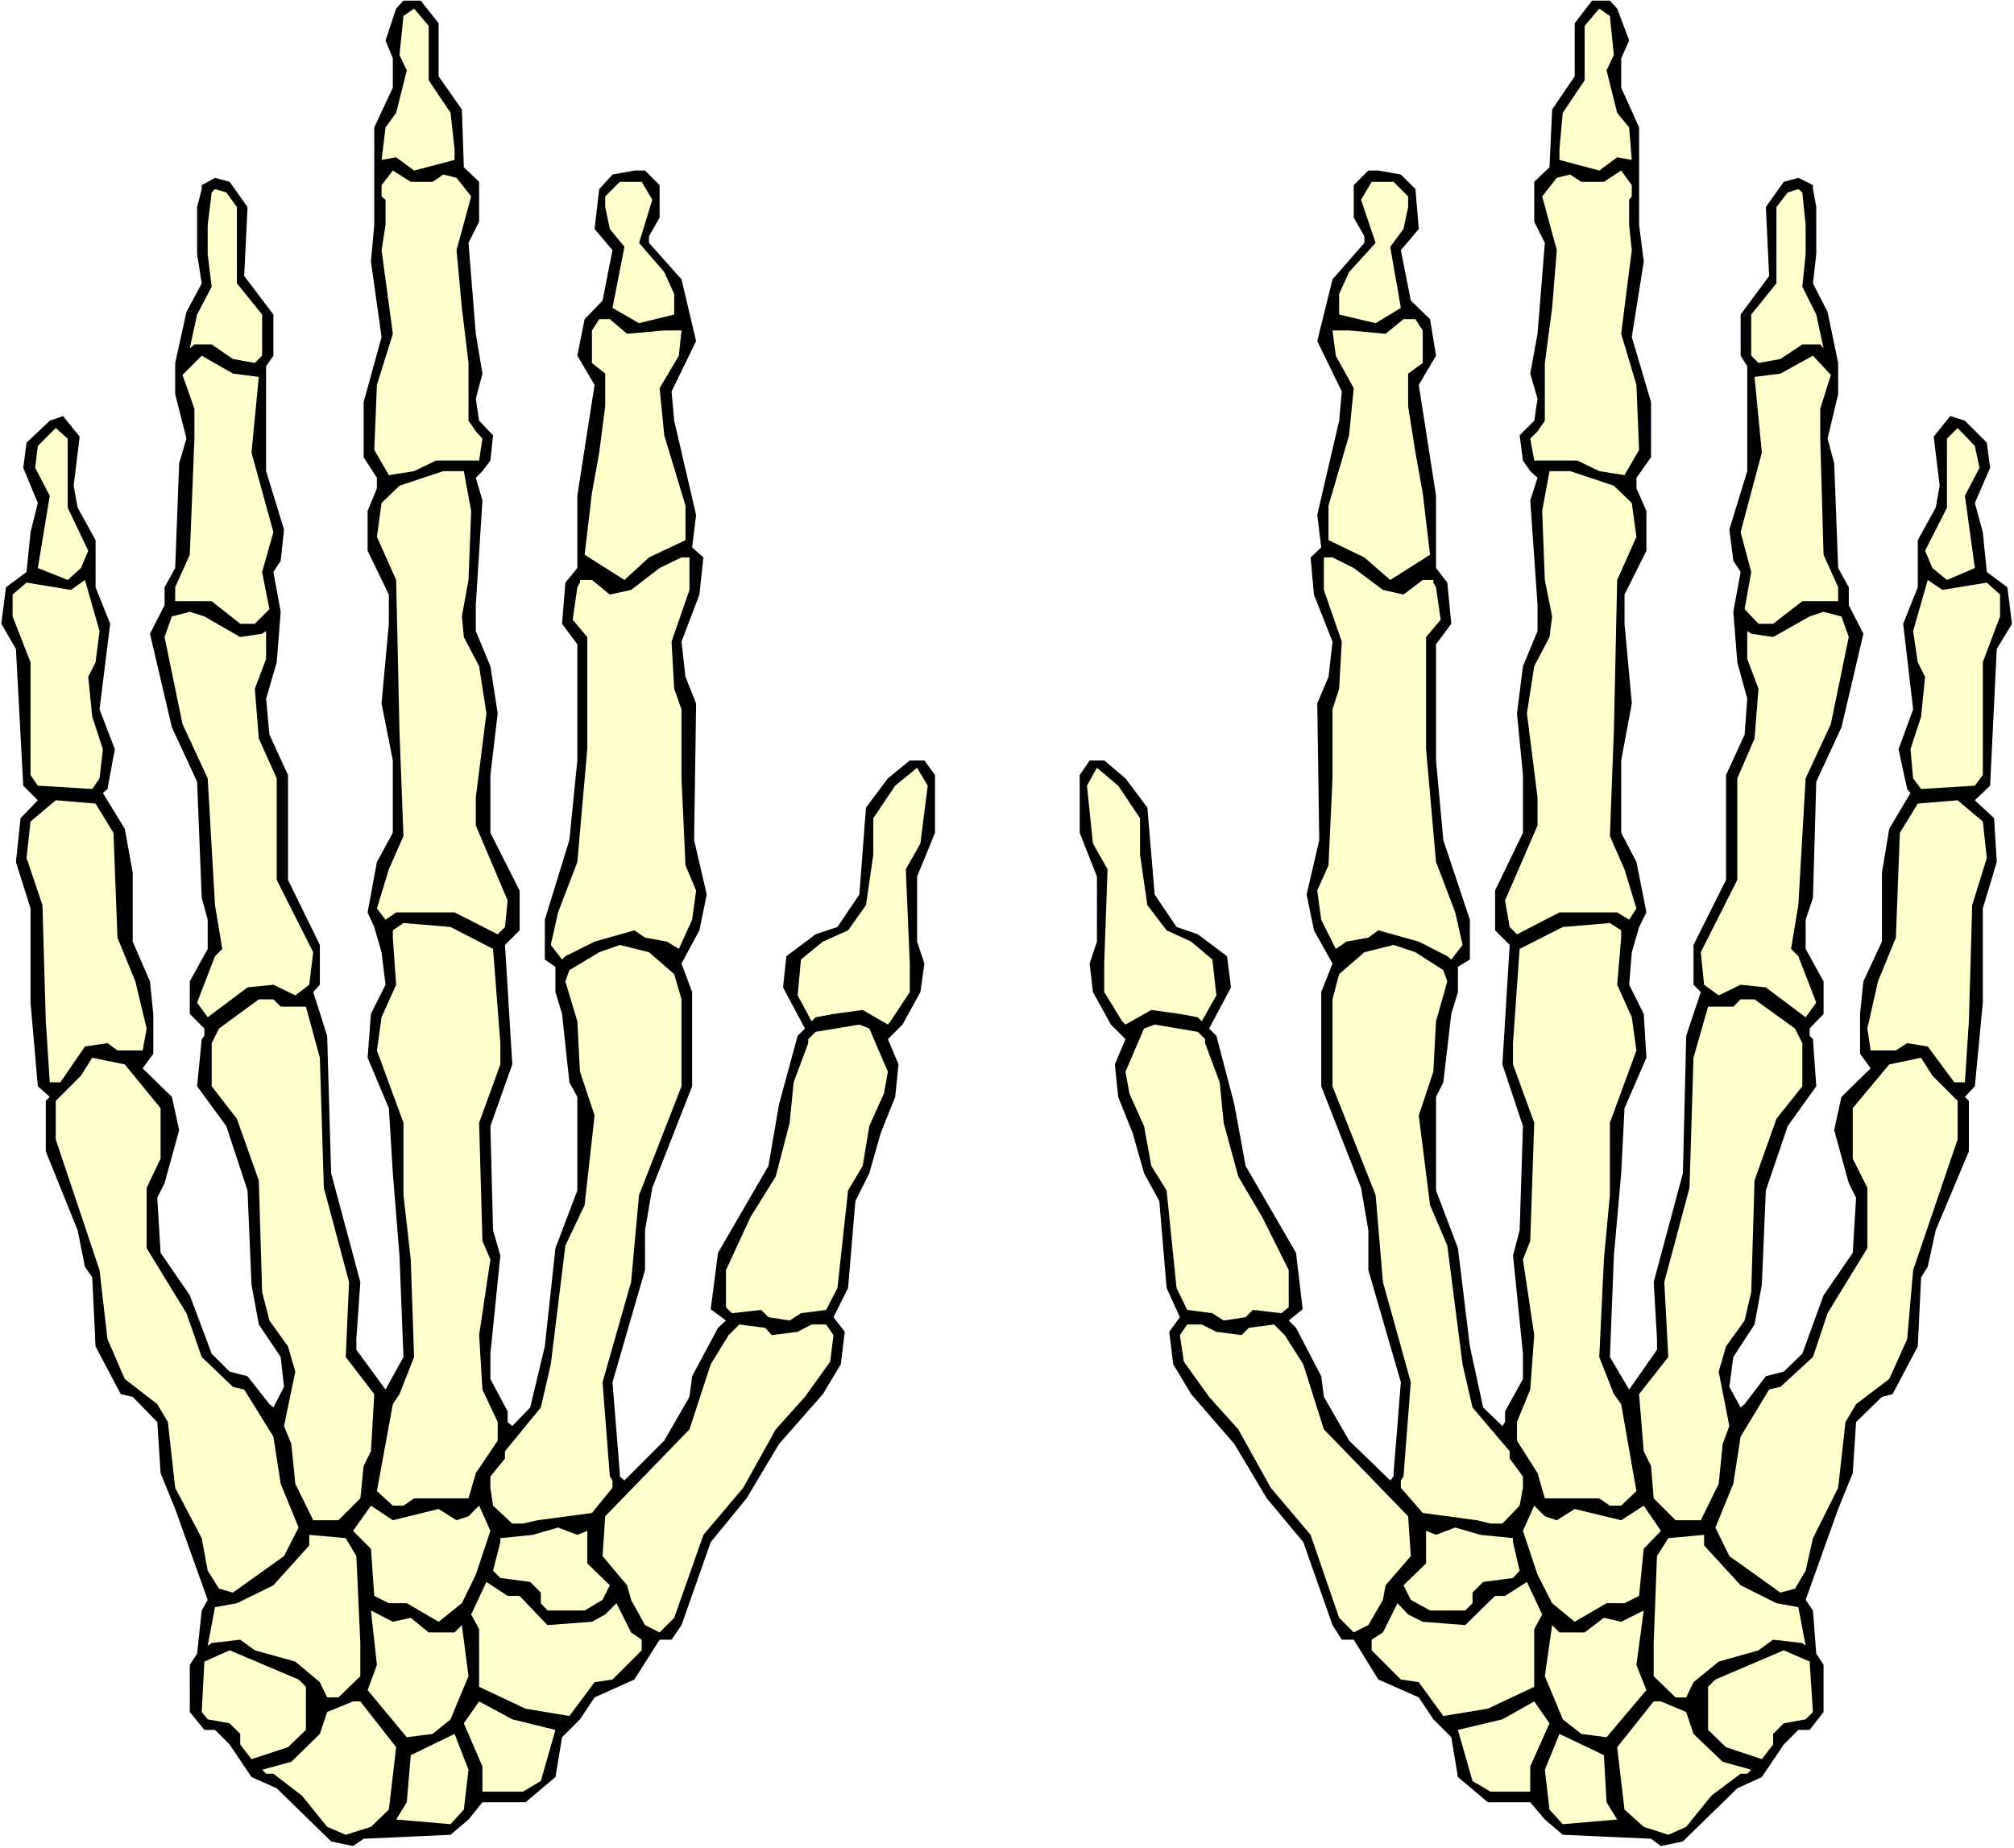 <?xml version="1.0" encoding="UTF-8" standalone="no"?>
<svg
   version="1.0"
   width="129.766mm"
   height="119.077mm"
   id="svg59"
   sodipodi:docname="Hands.wmf"
   xmlns:inkscape="http://www.inkscape.org/namespaces/inkscape"
   xmlns:sodipodi="http://sodipodi.sourceforge.net/DTD/sodipodi-0.dtd"
   xmlns="http://www.w3.org/2000/svg"
   xmlns:svg="http://www.w3.org/2000/svg">
  <rect width="100%" height="100%" fill="#808080" stroke="none"/>
  <sodipodi:namedview
     id="namedview59"
     pagecolor="#ffffff"
     bordercolor="#000000"
     borderopacity="0.25"
     inkscape:showpageshadow="2"
     inkscape:pageopacity="0.0"
     inkscape:pagecheckerboard="0"
     inkscape:deskcolor="#d1d1d1"
     inkscape:document-units="mm" />
  <defs
     id="defs1">
    <pattern
       id="WMFhbasepattern"
       patternUnits="userSpaceOnUse"
       width="6"
       height="6"
       x="0"
       y="0" />
  </defs>
  <path
     style="fill:#ffffff;fill-opacity:1;fill-rule:evenodd;stroke:none"
     d="M 0,450.056 H 490.455 V 0 H 0 Z"
     id="path1" />
  <path
     style="fill:#000000;fill-opacity:1;fill-rule:evenodd;stroke:none"
     d="M 106.817,5.656 V 18.584 l 5.656,8.08 0.485,14.059 3.717,3.555 v 9.696 l -2.586,5.171 1.778,22.139 1.616,9.696 -1.616,6.141 0.808,5.333 3.394,3.555 -0.646,6.141 -1.939,2.586 -1.616,1.616 1.616,5.494 -1.616,25.533 v 6.302 l 3.555,8.565 1.778,11.474 -1.778,15.029 v 14.059 l 7.11,14.059 v 9.696 l -3.555,3.555 1.778,29.088 -5.333,15.029 0.646,25.371 1.778,6.141 -2.424,23.917 v 6.141 l 4.202,7.918 v 2.586 l 1.131,0.97 4.363,-4.525 3.555,-14.867 2.586,-23.917 5.333,-14.059 v -22.786 l -1.939,-3.555 -1.778,-16.645 -1.616,-5.333 v -6.141 l -2.586,-1.778 v -9.696 l 5.979,-19.392 1.939,-19.392 v -28.28 l -3.717,-5.01 0.808,-10.019 2.909,-3.555 v -17.614 l 4.202,-26.987 -4.202,-7.11 1.778,-8.888 4.363,-4.525 2.424,-12.282 -4.363,-5.171 1.131,-9.696 3.232,-3.555 5.333,-0.97 h 2.586 l 3.555,3.555 v 7.918 l -2.586,4.525 v 1.616 l 7.918,8.888 3.555,15.029 -5.979,12.282 0.646,7.11 5.333,22.947 -0.97,7.918 2.747,2.424 -0.97,9.05 -4.363,11.474 0.97,8.565 2.586,6.464 -0.485,33.29 3.07,13.251 -1.778,8.726 -4.363,8.08 2.586,6.949 v 22.947 l -9.696,24.725 -1.778,10.342 v 9.696 l -7.918,27.31 1.778,22.139 v 0.808 l 1.131,0.97 9.696,-9.696 6.141,-10.666 0.646,-5.01 6.302,-11.797 1.939,-1.778 -3.717,-2.747 1.778,-13.736 12.282,-21.17 2.586,-15.029 4.525,-16.645 1.778,-1.778 -5.333,-10.019 0.808,-7.595 7.11,-5.333 5.333,-1.778 5.333,-7.918 1.616,-21.17 5.333,-7.11 5.333,-4.363 h 3.555 l 2.586,3.555 v 14.059 l -4.363,10.666 v 15.837 l 1.778,5.333 -0.97,6.949 -4.363,7.918 -3.555,3.555 2.586,6.141 -0.808,7.918 -3.555,8.888 -2.747,9.696 -3.394,6.787 -1.778,21.17 -3.555,7.11 2.747,3.555 -0.97,7.918 -4.363,7.272 -10.666,12.12 -7.918,13.251 -8.726,10.666 -7.11,20.2 -2.424,3.555 h -2.909 l -6.141,9.696 -9.696,4.363 -3.555,5.333 -4.363,4.363 -1.616,9.696 -7.272,6.141 h -10.504 l -3.394,4.202 -4.363,3.717 -21.17,0.97 -2.586,1.778 -5.333,-1.131 -13.251,-12.928 -6.141,-2.747 -5.333,-7.918 -3.555,-3.555 h -2.586 l -3.555,-4.363 V 405.455 l 1.778,-2.747 1.131,-10.504 1.454,-2.586 -7.918,-22.139 -3.555,-8.726 -0.808,-12.443 -5.979,-6.141 -2.909,-0.646 -6.141,-11.635 -0.808,-16.806 -1.778,-2.586 -1.778,-8.888 -7.757,-19.23 v -12.282 l 0.97,-0.97 -2.909,-2.586 -1.778,-20.362 v -22.947 l -3.555,-11.312 1.131,-10.666 4.202,-4.363 -3.555,-3.555 -1.778,-33.29 -3.555,-6.141 1.131,-8.888 5.01,-3.717 0.97,-9.696 1.778,-7.11 -3.555,-8.565 0.808,-6.141 5.656,-5.333 3.232,-1.131 4.04,5.01 -1.454,11.958 0.97,5.333 4.363,7.918 v 11.474 l 3.555,8.888 -2.586,20.846 3.717,9.696 -1.778,9.696 -1.131,0.97 5.333,8.726 1.939,10.666 v 16.806 l 4.202,9.696 0.808,7.918 v 9.696 l -2.586,3.555 7.11,6.949 1.778,8.08 -3.555,12.928 -1.778,3.555 0.808,13.413 7.11,10.342 5.333,14.221 4.363,4.363 4.363,1.131 5.333,6.787 0.97,0.808 2.586,-5.01 -0.808,-7.272 -5.333,-7.918 -1.778,-9.696 -0.97,-22.947 -5.171,-15.675 -7.11,-9.696 1.131,-11.474 0.646,-0.808 v -1.778 l -3.555,-3.555 v -7.918 l 4.363,-7.918 v -7.11 l -1.454,-5.333 -1.131,-28.28 -6.141,-13.251 -5.333,-22.786 3.555,-6.949 v -4.363 l 2.586,-4.686 0.97,-25.533 1.778,-5.979 -2.747,-10.827 v -7.595 l 2.747,-12.443 3.717,-6.949 -1.131,-7.11 V 50.419 l 1.131,-4.363 v -0.97 l 3.232,-1.778 3.555,0.97 4.363,6.141 -0.808,16.806 7.11,9.373 v 10.019 l -1.778,2.586 v 25.533 l 4.363,14.221 -0.808,7.595 -1.778,2.747 1.778,9.696 -0.97,12.282 -2.586,8.888 0.808,8.726 4.525,9.858 v 25.533 l 7.757,15.837 v 9.696 l -1.616,1.778 3.394,10.666 0.97,33.451 7.11,26.502 -0.97,13.898 v 2.586 l 7.11,9.696 4.363,-7.918 -0.97,-24.725 -1.616,-20.038 -0.97,-15.837 -5.171,-12.282 0.808,-10.666 3.555,-7.11 -0.97,-7.918 -1.778,-6.141 -1.616,-3.555 2.262,-12.282 3.878,-7.11 v -17.614 l -2.747,-13.898 1.778,-19.392 v -7.11 l -5.171,-10.666 v -9.696 l 2.262,-5.494 v -2.586 L 88.557,111.342 V 97.93 l 4.363,-15.837 -2.586,-18.422 0.808,-8.888 V 31.027 l 4.525,-9.696 V 14.221 L 93.889,9.858 96.475,2.101 98.253,0.162 h 4.202 z"
     id="path2" />
  <path
     style="fill:#ffffcc;fill-opacity:1;fill-rule:evenodd;stroke:none"
     d="m 104.393,19.554 5.333,7.918 0.97,8.888 v 2.586 l -9.858,2.586 -4.363,-3.232 -3.555,0.646 0.97,-7.918 2.586,-3.555 2.586,-10.342 -1.778,-3.717 0.97,-9.534 2.586,-1.778 3.555,4.202 z"
     id="path3" />
  <path
     style="fill:#ffffcc;fill-opacity:1;fill-rule:evenodd;stroke:none"
     d="m 105.363,44.278 2.586,-1.778 3.232,0.808 3.555,4.525 -3.555,13.09 1.293,14.059 1.616,13.413 v 14.059 l 1.778,2.586 1.616,1.778 -0.808,5.333 h -10.504 l -5.333,2.586 -6.141,0.97 -3.555,-6.141 0.646,-15.837 3.878,-12.443 -2.747,-20.362 0.97,-6.141 v -6.141 l -0.97,-0.808 v -2.747 l 2.747,-3.555 4.363,2.747 z"
     id="path4" />
  <path
     style="fill:#ffffcc;fill-opacity:1;fill-rule:evenodd;stroke:none"
     d="m 158.853,48.642 -3.232,10.504 6.141,7.11 2.424,5.333 v 5.01 l -8.565,2.101 -6.464,-3.717 2.909,-14.867 -3.555,-4.363 -1.131,-5.333 v -2.586 l 3.555,-3.555 h 5.333 z"
     id="path5" />
  <path
     style="fill:#ffffcc;fill-opacity:1;fill-rule:evenodd;stroke:none"
     d="m 57.691,50.419 v 18.584 l 6.141,7.595 v 10.019 l -1.778,1.778 -5.333,-0.97 -5.171,-3.555 h -4.202 l -1.131,0.97 1.778,-8.242 3.555,-6.787 -0.97,-7.918 v -7.11 l 0.97,-7.918 0.808,-0.808 2.747,0.808 z"
     id="path6" />
  <path
     style="fill:#ffffcc;fill-opacity:1;fill-rule:evenodd;stroke:none"
     d="m 152.712,81.285 9.05,-0.808 h 4.202 l -0.646,6.141 -4.686,7.918 1.131,11.474 5.171,17.13 v 8.403 l -8.888,4.202 -5.979,5.494 -9.696,-6.141 1.778,-15.029 1.778,-9.858 1.454,-11.312 v -7.918 l -3.232,-2.586 V 80.477 l 1.778,-2.747 h 2.586 z"
     id="path7" />
  <path
     style="fill:#ffffcc;fill-opacity:1;fill-rule:evenodd;stroke:none"
     d="m 63.024,91.789 -1.778,18.422 5.333,19.392 -2.747,9.696 1.778,9.05 -3.555,3.555 h -3.555 l -6.949,-5.494 h -8.888 v -3.394 l 3.555,-7.918 1.131,-28.28 v -7.272 l -2.909,-8.242 4.686,-4.686 7.595,4.363 z"
     id="path8" />
  <path
     style="fill:#ffffcc;fill-opacity:1;fill-rule:evenodd;stroke:none"
     d="m 16.483,117.16 v 6.464 l 5.01,10.504 -1.778,4.202 -3.232,2.909 -7.272,-2.909 2.909,-17.614 -3.555,-6.787 0.646,-5.333 4.363,-4.363 2.909,2.586 z"
     id="path9" />
  <path
     style="fill:#ffffcc;fill-opacity:1;fill-rule:evenodd;stroke:none"
     d="m 114.736,124.432 -0.646,16.806 -1.616,8.888 0.485,5.01 3.717,7.11 1.778,11.474 -2.586,20.523 v 6.787 l 7.757,18.261 -0.646,6.464 -1.778,1.778 -10.504,-5.333 H 96.475 l -2.586,1.778 -2.101,-2.747 2.909,-9.534 3.555,-8.08 -0.97,-25.533 -0.808,-36.845 -4.686,-10.504 1.131,-8.242 4.363,-4.202 10.666,-3.555 h 5.01 z"
     id="path10" />
  <path
     style="fill:#ffffcc;fill-opacity:1;fill-rule:evenodd;stroke:none"
     d="m 167.902,143.662 -4.363,12.605 0.646,11.474 1.778,5.01 v 16.806 l 0.97,21.17 2.586,6.141 -0.97,7.11 -3.232,7.11 -2.909,-1.778 -5.333,-0.97 -2.586,-1.778 -9.696,2.747 -7.11,3.555 -0.808,0.808 -2.747,-3.555 1.778,-7.918 4.686,-12.282 2.424,-27.472 v -27.31 l -3.555,-4.202 1.131,-7.918 0.646,-1.131 v -0.646 h 2.909 l 4.363,3.555 5.171,-1.131 6.949,-5.333 5.333,-2.586 h 1.939 z"
     id="path11" />
  <path
     style="fill:#ffffcc;fill-opacity:1;fill-rule:evenodd;stroke:none"
     d="m 23.27,161.277 -1.778,3.555 0.97,9.696 2.586,7.918 -0.808,7.11 -1.778,2.586 -13.251,-0.808 -1.778,-2.586 V 161.277 L 3.07,150.126 v -5.333 l 3.394,-2.909 10.827,1.778 3.394,-2.424 3.555,12.443 z"
     id="path12" />
  <path
     style="fill:#ffffcc;fill-opacity:1;fill-rule:evenodd;stroke:none"
     d="m 58.499,155.136 5.333,-0.808 0.97,-0.646 v 6.787 l -2.747,7.272 0.97,12.12 4.363,9.696 v 24.725 l 8.888,17.614 -0.97,7.918 -3.394,2.586 -5.333,-2.586 -6.302,0.646 -9.696,7.272 -2.586,-3.555 4.363,-11.312 1.778,-1.778 -1.778,-10.666 -1.778,-30.866 -6.141,-13.251 -4.363,-21.17 1.778,-5.01 4.363,-1.131 3.555,1.131 z"
     id="path13" />
  <path
     style="fill:#ffffcc;fill-opacity:1;fill-rule:evenodd;stroke:none"
     d="m 224.139,205.394 -3.555,6.302 0.97,22.947 v 6.949 l -4.686,7.11 -0.646,0.808 -6.141,-3.555 -7.11,0.97 -4.363,0.808 -0.97,0.97 -3.394,-6.302 0.808,-8.726 5.333,-4.363 6.141,-2.747 4.363,-6.141 1.778,-12.282 v -8.888 l 5.333,-7.918 5.333,-4.363 2.586,4.363 z"
     id="path14" />
  <path
     style="fill:#ffffcc;fill-opacity:1;fill-rule:evenodd;stroke:none"
     d="m 27.634,202.808 0.97,25.533 4.363,10.666 2.747,11.474 -0.97,5.333 h -6.141 l -2.424,-1.778 -5.494,0.808 -5.979,8.726 h -2.586 l -0.97,-14.867 -0.808,-28.28 -3.878,-11.474 0.97,-8.888 6.141,-5.171 9.696,0.808 z"
     id="path15" />
  <path
     style="fill:#ffffcc;fill-opacity:1;fill-rule:evenodd;stroke:none"
     d="m 120.069,231.088 1.778,22.947 v 5.171 l -5.171,14.221 0.808,28.765 1.939,4.525 -2.747,18.422 0.808,13.251 3.717,7.918 v 4.525 l -5.333,7.918 -1.778,6.141 h -13.251 l -2.586,1.778 h -2.586 l -3.878,-3.555 3.878,-21.17 1.616,-2.424 3.555,-9.05 -0.808,-23.755 -1.778,-15.675 v -17.614 l -6.464,-17.614 1.131,-8.08 3.555,-7.918 -0.808,-11.474 v -1.778 l 2.586,-1.778 11.474,0.97 z"
     id="path16" />
  <path
     style="fill:#ffffcc;fill-opacity:1;fill-rule:evenodd;stroke:none"
     d="m 164.185,237.229 1.778,6.141 v 21.17 l -10.342,26.502 -1.939,21.17 -6.949,24.402 1.778,22.947 0.646,0.97 v 1.778 l -5.01,6.141 -13.251,1.778 -3.555,0.808 h -2.586 l -4.686,-4.363 -0.646,-4.363 v -2.747 l 3.555,-4.363 v -1.778 l 8.726,-10.666 2.424,-10.504 3.555,-28.926 4.686,-9.858 2.424,-21.816 -3.555,-10.666 -0.646,-12.282 -2.909,-9.696 0.97,-2.747 7.272,-4.363 5.01,-1.778 7.11,1.778 z"
     id="path17" />
  <path
     style="fill:#ffffcc;fill-opacity:1;fill-rule:evenodd;stroke:none"
     d="m 68.357,245.147 h 6.141 l 3.394,12.443 0.97,31.674 6.141,22.947 -0.808,18.261 6.949,9.05 -0.808,13.898 -1.778,3.555 -0.808,7.918 -5.333,5.333 h -6.141 l -4.363,-8.888 -0.97,-9.696 -1.778,-4.363 2.747,-13.251 -1.778,-6.141 -4.525,-6.302 -1.778,-6.949 -0.808,-27.149 -5.333,-15.029 -6.141,-7.918 v -10.504 l 1.778,-3.555 9.696,-7.11 h 3.555 z"
     id="path18" />
  <path
     style="fill:#ffffcc;fill-opacity:1;fill-rule:evenodd;stroke:none"
     d="m 216.221,260.984 -0.97,5.333 -3.555,7.918 -1.616,9.696 -3.555,5.979 -2.586,23.755 -2.747,5.333 -6.141,0.808 -2.747,1.778 -5.171,-0.808 -1.778,-1.778 -7.11,0.808 -1.454,-1.454 v -9.05 l 5.979,-12.928 6.141,-9.858 3.394,-13.09 0.97,-9.858 3.555,-9.534 v -0.97 l 1.778,-1.778 10.666,-1.778 2.424,0.97 z"
     id="path19" />
  <path
     style="fill:#ffffcc;fill-opacity:1;fill-rule:evenodd;stroke:none"
     d="m 39.107,269.872 v 12.282 l -3.394,7.11 v 14.706 l 9.696,15.837 3.717,10.666 7.595,7.272 2.747,0.646 7.11,11.474 1.778,11.474 4.363,10.666 -3.555,6.949 -12.443,8.888 -3.394,-0.97 -2.747,-4.363 -1.454,-7.918 -6.464,-12.282 -1.778,-15.998 -2.586,-4.363 -7.918,-6.141 -4.202,-9.696 -1.939,-16.806 -10.666,-31.835 v -9.373 l 6.141,-6.141 2.747,-4.363 7.918,1.616 z"
     id="path20" />
  <path
     style="fill:#ffffcc;fill-opacity:1;fill-rule:evenodd;stroke:none"
     d="m 187.941,325.139 6.302,-0.808 3.394,-1.778 h 3.555 l 1.778,2.586 -0.808,6.464 -6.141,8.565 -7.11,7.918 -7.918,14.221 -9.696,11.474 -7.11,20.2 -3.555,3.555 -3.555,-1.778 -3.394,-6.141 -0.97,-3.555 -5.979,-7.11 0.646,-9.696 20.523,-21.17 5.171,-15.837 4.363,-7.11 2.586,-2.586 6.302,0.808 z"
     id="path21" />
  <path
     style="fill:#ffffcc;fill-opacity:1;fill-rule:evenodd;stroke:none"
     d="m 106.817,367.479 4.363,2.747 2.909,-0.97 2.586,-2.586 2.747,6.141 -3.555,10.666 -3.394,6.949 -5.656,4.525 -7.757,-4.525 h -4.363 l -3.555,-1.778 -0.808,-11.474 -4.363,-4.363 4.363,-6.141 5.333,3.555 z"
     id="path22" />
  <path
     style="fill:#ffffcc;fill-opacity:1;fill-rule:evenodd;stroke:none"
     d="m 143.016,372.811 v 7.918 l 5.494,5.333 -1.778,3.555 -4.363,2.586 h -9.05 l -1.616,-1.778 v -2.586 l -2.586,-2.586 -7.272,-0.97 -1.778,-1.778 1.778,-6.949 v -0.97 l 7.918,-0.808 6.141,-1.778 4.686,1.778 z"
     id="path23" />
  <path
     style="fill:#ffffcc;fill-opacity:1;fill-rule:evenodd;stroke:none"
     d="m 86.779,378.952 0.97,21.17 v 8.08 l -5.333,5.171 H 79.669 l -1.778,-3.717 -5.979,-5.01 -9.858,-2.747 -3.555,-2.586 -6.949,0.808 -0.97,0.646 1.778,-9.373 5.333,-0.97 8.888,-4.363 8.726,-9.696 v -2.586 l 8.888,0.808 z"
     id="path24" />
  <path
     style="fill:#ffffcc;fill-opacity:1;fill-rule:evenodd;stroke:none"
     d="m 126.533,388.648 6.787,7.11 10.827,-0.808 3.232,-1.778 2.747,-2.747 3.555,7.11 2.586,1.778 v 2.586 l -7.11,7.11 -4.363,0.646 -6.141,8.242 -10.666,-1.778 -11.312,-5.333 v -14.059 l -1.939,-3.555 3.717,-7.918 5.171,3.394 z"
     id="path25" />
  <path
     style="fill:#ffffcc;fill-opacity:1;fill-rule:evenodd;stroke:none"
     d="m 100.03,393.981 4.363,3.555 h 6.302 l 1.778,-1.778 1.616,12.443 -2.909,6.949 -1.454,3.555 -4.363,3.555 -6.302,0.808 -9.534,-11.474 2.262,-6.141 -1.454,-13.251 5.333,2.747 z"
     id="path26" />
  <path
     style="fill:#ffffcc;fill-opacity:1;fill-rule:evenodd;stroke:none"
     d="m 74.498,410.787 v 10.504 l -4.363,4.202 -8.888,2.909 -2.747,-3.555 v -2.586 l -2.586,-2.586 -5.333,-0.97 -1.454,-1.778 0.646,-12.282 6.141,-2.747 16.806,7.11 z"
     id="path27" />
  <path
     style="fill:#ffffcc;fill-opacity:1;fill-rule:evenodd;stroke:none"
     d="m 96.475,425.493 -1.778,15.19 -4.363,4.202 -6.141,1.939 -4.525,-1.939 -6.141,-7.595 -6.949,-5.333 h -1.778 l -0.97,-0.97 7.11,-1.939 6.949,-6.787 1.778,-5.333 6.302,-2.586 h 1.778 z"
     id="path28" />
  <path
     style="fill:#ffffcc;fill-opacity:1;fill-rule:evenodd;stroke:none"
     d="m 135.259,421.291 -3.555,12.443 -4.363,2.586 h -9.858 v -6.141 l -4.525,-10.504 3.717,-5.333 8.08,4.363 z"
     id="path29" />
  <path
     style="fill:#ffffcc;fill-opacity:1;fill-rule:evenodd;stroke:none"
     d="m 112.958,440.683 -3.232,3.555 -13.251,-1.131 2.586,-4.202 0.97,-11.474 10.666,-5.171 3.394,8.726 z"
     id="path30" />
  <path
     style="fill:#000000;fill-opacity:1;fill-rule:evenodd;stroke:none"
     d="M 383.476,5.656 V 18.584 l -5.494,8.08 -0.646,14.059 -3.717,3.555 v 9.696 l 2.586,5.171 -1.778,22.139 -1.778,9.696 1.778,6.141 -0.808,5.333 -3.555,3.555 0.808,6.141 1.778,2.586 1.778,1.616 -1.778,5.494 1.778,25.533 v 6.302 l -3.555,8.565 -1.454,11.474 1.454,15.029 v 14.059 l -6.787,14.059 v 9.696 l 3.555,3.555 -1.778,29.088 5.01,15.029 -0.808,25.371 -1.616,6.141 2.424,23.917 v 6.141 l -4.363,7.918 v 2.586 l -0.646,0.97 -4.686,-4.525 -3.232,-14.867 -2.909,-23.917 -5.333,-14.059 v -22.786 l 1.778,-3.555 1.939,-16.645 1.616,-5.333 v -6.141 l 2.909,-1.778 v -9.696 l -6.464,-19.392 -1.778,-19.392 v -28.28 l 3.717,-5.01 -0.97,-10.019 -2.747,-3.555 v -17.614 l -4.202,-26.987 4.202,-7.11 -1.454,-8.888 -4.686,-4.525 -2.424,-12.282 4.363,-5.171 -0.808,-9.696 -3.555,-3.555 -5.494,-0.97 h -2.424 l -3.555,3.555 v 7.918 l 2.586,4.525 v 1.616 l -7.757,8.888 -3.717,15.029 5.979,12.282 -0.646,7.11 -5.333,22.947 0.97,7.918 -2.586,2.424 0.808,9.05 4.525,11.474 -0.97,8.565 -2.747,6.464 0.485,33.29 -3.07,13.251 1.778,8.726 4.525,8.08 -2.747,6.949 v 22.947 l 9.696,24.725 1.778,10.342 v 9.696 l 7.918,27.31 -1.778,22.139 v 0.808 l -0.808,0.97 -10.019,-9.696 -6.141,-10.666 -0.646,-5.01 -6.141,-11.797 -1.778,-1.778 3.394,-2.747 -1.616,-13.736 -12.282,-21.17 -2.747,-15.029 -4.363,-16.645 -1.778,-1.778 5.333,-10.019 -0.97,-7.595 -7.11,-5.333 -5.171,-1.778 -5.333,-7.918 -1.778,-21.17 -5.333,-7.11 -5.171,-4.363 h -3.555 l -2.424,3.555 v 14.059 l 4.202,10.666 v 15.837 l -1.778,5.333 0.808,6.949 4.363,7.918 3.555,3.555 -2.586,6.141 0.808,7.918 3.555,8.888 2.747,9.696 3.717,6.787 1.778,21.17 3.232,7.11 -2.586,3.555 0.97,7.918 4.363,7.272 10.504,12.12 7.918,13.251 8.888,10.666 7.11,20.2 2.262,3.555 h 2.909 l 5.979,9.696 9.858,4.363 3.555,5.333 4.363,4.363 1.616,9.696 7.272,6.141 h 10.342 l 3.555,4.202 4.363,3.717 21.493,0.97 2.424,1.778 5.333,-1.131 13.251,-12.928 5.979,-2.747 5.333,-7.918 3.555,-3.555 h 2.747 l 3.394,-4.363 V 405.455 l -1.778,-2.747 -0.808,-10.504 -1.778,-2.586 7.918,-22.139 3.555,-8.726 0.808,-12.443 6.302,-6.141 2.586,-0.646 6.141,-11.635 0.808,-16.806 1.616,-2.586 1.939,-8.888 8.08,-19.23 v -12.282 l -0.97,-0.97 2.424,-2.586 1.939,-20.362 v -22.947 l 3.394,-11.312 -0.646,-10.666 -4.686,-4.363 3.717,-3.555 1.616,-33.29 3.717,-6.141 -1.131,-8.888 -5.01,-3.717 -0.97,-9.696 -1.939,-7.11 3.717,-8.565 -0.808,-6.141 -5.333,-5.333 -3.555,-1.131 -4.04,5.01 1.454,11.958 -0.97,5.333 -4.363,7.918 v 11.474 l -3.555,8.888 2.424,20.846 -3.555,9.696 2.101,9.696 0.808,0.97 -5.171,8.726 -1.778,10.666 v 16.806 l -4.525,9.696 -0.808,7.918 v 9.696 l 2.586,3.555 -7.11,6.949 -1.778,8.08 3.555,12.928 1.778,3.555 -0.808,13.413 -7.11,10.342 -5.171,14.221 -4.525,4.363 -4.363,1.131 -5.171,6.787 -0.97,0.808 -2.747,-5.01 0.97,-7.272 5.171,-7.918 1.778,-9.696 0.97,-22.947 5.333,-15.675 6.949,-9.696 -0.808,-11.474 -0.808,-0.808 v -1.778 l 3.394,-3.555 v -7.918 l -4.363,-7.918 v -7.11 l 1.778,-5.333 0.808,-28.28 6.141,-13.251 5.333,-22.786 -3.555,-6.949 v -4.363 l -2.586,-4.686 -0.97,-25.533 -1.616,-5.979 2.586,-10.827 v -7.595 l -2.586,-12.443 -3.555,-6.949 0.808,-7.11 V 50.419 l -0.808,-4.363 v -0.97 l -3.555,-1.778 -3.555,0.97 -4.363,6.141 0.808,16.806 -6.949,9.373 v 10.019 l 1.616,2.586 v 25.533 l -4.363,14.221 0.97,7.595 1.778,2.747 -1.778,9.696 0.97,12.282 2.424,8.888 -0.646,8.726 -4.525,9.858 v 25.533 l -7.918,15.837 v 9.696 l 1.778,1.778 -3.555,10.666 -0.808,33.451 -7.11,26.502 0.808,13.898 v 2.586 l -6.787,9.696 -4.686,-7.918 0.97,-24.725 1.778,-20.038 0.808,-15.837 5.333,-12.282 -0.646,-10.666 -3.555,-7.11 0.646,-7.918 1.778,-6.141 1.778,-3.555 -2.424,-12.282 -3.717,-7.11 v -17.614 l 2.586,-13.898 -1.778,-19.392 v -7.11 l 5.333,-10.666 v -9.696 l -2.424,-5.494 v -2.586 l 3.555,-5.01 V 97.93 l -4.686,-15.837 2.909,-18.422 -1.131,-8.888 V 31.027 l -4.363,-9.696 v -7.11 l 1.939,-4.363 -2.909,-7.757 -1.778,-1.939 h -4.363 z"
     id="path31" />
  <path
     style="fill:#ffffcc;fill-opacity:1;fill-rule:evenodd;stroke:none"
     d="m 385.9,19.554 -5.333,7.918 -0.808,8.888 v 2.586 l 9.696,2.586 4.363,-3.232 3.555,0.646 -0.646,-7.918 -2.909,-3.555 -2.586,-10.342 1.778,-3.717 -0.97,-9.534 -2.586,-1.778 -3.555,4.202 z"
     id="path32" />
  <path
     style="fill:#ffffcc;fill-opacity:1;fill-rule:evenodd;stroke:none"
     d="m 385.092,44.278 -2.747,-1.778 -3.232,0.808 -3.555,4.525 3.555,13.09 -1.131,14.059 -1.778,13.413 v 14.059 l -1.778,2.586 -1.778,1.778 0.97,5.333 h 10.504 l 5.333,2.586 6.141,0.97 3.555,-6.141 -0.646,-15.837 -3.717,-12.443 2.586,-20.362 -0.646,-6.141 v -6.141 l 0.646,-0.808 v -2.747 l -2.586,-3.555 -4.202,2.747 z"
     id="path33" />
  <path
     style="fill:#ffffcc;fill-opacity:1;fill-rule:evenodd;stroke:none"
     d="m 331.441,48.642 3.555,10.504 -6.464,7.11 -2.424,5.333 v 5.01 l 8.888,2.101 6.141,-3.717 -2.586,-14.867 3.232,-4.363 1.131,-5.333 v -2.586 l -3.555,-3.555 h -5.333 z"
     id="path34" />
  <path
     style="fill:#ffffcc;fill-opacity:1;fill-rule:evenodd;stroke:none"
     d="m 432.603,50.419 v 18.584 l -6.141,7.595 v 10.019 l 1.778,1.778 5.333,-0.97 5.333,-3.555 h 4.363 l 0.808,0.97 -1.778,-8.242 -3.394,-6.787 0.808,-7.918 v -7.11 l -0.808,-7.918 -0.97,-0.808 -2.586,0.808 z"
     id="path35" />
  <path
     style="fill:#ffffcc;fill-opacity:1;fill-rule:evenodd;stroke:none"
     d="m 337.42,81.285 -8.888,-0.808 h -4.04 l 0.808,6.141 4.363,7.918 -1.131,11.474 -5.01,17.13 v 8.403 l 8.726,4.202 6.302,5.494 9.696,-6.141 -1.778,-15.029 -1.778,-9.858 -1.778,-11.312 v -7.918 l 3.555,-2.586 V 80.477 l -1.778,-2.747 h -2.909 z"
     id="path36" />
  <path
     style="fill:#ffffcc;fill-opacity:1;fill-rule:evenodd;stroke:none"
     d="m 427.27,91.789 1.778,18.422 -5.171,19.392 2.586,9.696 -1.616,9.05 3.394,3.555 h 3.555 l 7.11,-5.494 h 8.726 v -3.394 l -3.555,-7.918 -0.808,-28.28 v -7.272 l 2.586,-8.242 -4.363,-4.686 -7.918,4.363 z"
     id="path37" />
  <path
     style="fill:#ffffcc;fill-opacity:1;fill-rule:evenodd;stroke:none"
     d="m 474.134,117.16 v 6.464 l -5.333,10.504 1.778,4.202 3.555,2.909 6.787,-2.909 -2.424,-17.614 3.555,-6.787 -1.131,-5.333 -4.202,-4.363 -2.586,2.586 z"
     id="path38" />
  <path
     style="fill:#ffffcc;fill-opacity:1;fill-rule:evenodd;stroke:none"
     d="m 375.558,124.432 0.646,16.806 1.778,8.888 -0.646,5.01 -3.717,7.11 -1.778,11.474 2.586,20.523 v 6.787 l -7.918,18.261 1.131,6.464 1.778,1.778 10.342,-5.333 h 14.059 l 2.909,1.778 1.778,-2.747 -2.909,-9.534 -3.555,-8.08 0.97,-25.533 0.808,-36.845 4.686,-10.504 -1.131,-8.242 -4.363,-4.202 -10.666,-3.555 h -5.01 z"
     id="path39" />
  <path
     style="fill:#ffffcc;fill-opacity:1;fill-rule:evenodd;stroke:none"
     d="m 322.392,143.662 4.363,12.605 -0.646,11.474 -1.616,5.01 v 16.806 l -0.97,21.17 -2.747,6.141 0.97,7.11 3.555,7.11 2.586,-1.778 5.333,-0.97 2.424,-1.778 9.858,2.747 6.949,3.555 0.97,0.808 2.747,-3.555 -1.778,-7.918 -4.686,-12.282 -2.424,-27.472 v -27.31 l 3.555,-4.202 -1.131,-7.918 -0.646,-1.131 v -0.646 h -2.586 l -4.686,3.555 -5.01,-1.131 -7.11,-5.333 -5.171,-2.586 h -2.101 z"
     id="path40" />
  <path
     style="fill:#ffffcc;fill-opacity:1;fill-rule:evenodd;stroke:none"
     d="m 467.023,161.277 1.778,3.555 -0.97,9.696 -2.586,7.918 0.646,7.11 1.939,2.586 13.09,-0.808 1.939,-2.586 v -27.472 l 4.202,-11.15 v -5.333 l -3.232,-2.909 -10.827,1.778 -3.555,-2.424 -3.555,12.443 z"
     id="path41" />
  <path
     style="fill:#ffffcc;fill-opacity:1;fill-rule:evenodd;stroke:none"
     d="m 431.795,155.136 -5.333,-0.808 -0.97,-0.646 v 6.787 l 2.747,7.272 -0.97,12.12 -4.202,9.696 v 24.725 l -8.888,17.614 0.808,7.918 3.555,2.586 5.333,-2.586 6.141,0.646 9.696,7.272 2.586,-3.555 -4.363,-11.312 -1.778,-1.778 1.778,-10.666 1.778,-30.866 6.141,-13.251 4.363,-21.17 -1.778,-5.01 -4.363,-1.131 -3.394,1.131 z"
     id="path42" />
  <path
     style="fill:#ffffcc;fill-opacity:1;fill-rule:evenodd;stroke:none"
     d="m 266.155,205.394 3.555,6.302 -0.808,22.947 v 6.949 l 4.363,7.11 0.808,0.808 6.302,-3.555 6.949,0.97 4.363,0.808 0.97,0.97 3.555,-6.302 -0.97,-8.726 -5.171,-4.363 -5.979,-2.747 -4.686,-6.141 -1.778,-12.282 v -8.888 l -5.333,-7.918 -5.171,-4.363 -2.424,4.363 z"
     id="path43" />
  <path
     style="fill:#ffffcc;fill-opacity:1;fill-rule:evenodd;stroke:none"
     d="m 462.66,202.808 -0.97,25.533 -4.363,10.666 -2.586,11.474 0.808,5.333 h 6.141 l 2.747,-1.778 5.01,0.808 6.464,8.726 h 2.586 l 0.97,-14.867 0.808,-28.28 3.555,-11.474 -0.97,-8.888 -6.141,-5.171 -9.696,0.808 z"
     id="path44" />
  <path
     style="fill:#ffffcc;fill-opacity:1;fill-rule:evenodd;stroke:none"
     d="m 370.064,231.088 -1.616,22.947 v 5.171 l 5.171,14.221 -0.97,28.765 -1.778,4.525 2.747,18.422 -0.97,13.251 -3.232,7.918 v 4.525 l 5.01,7.918 1.778,6.141 h 13.251 l 2.586,1.778 h 2.747 l 3.717,-3.555 -3.717,-21.17 -1.778,-2.424 -3.555,-9.05 1.131,-23.755 1.454,-15.675 v -17.614 l 6.464,-17.614 -1.131,-8.08 -3.555,-7.918 0.97,-11.474 v -1.778 l -2.747,-1.778 -11.474,0.97 z"
     id="path45" />
  <path
     style="fill:#ffffcc;fill-opacity:1;fill-rule:evenodd;stroke:none"
     d="m 326.108,237.229 -1.616,6.141 v 21.17 l 10.504,26.502 1.778,21.17 6.787,24.402 -1.778,22.947 -0.646,0.97 v 1.778 l 5.333,6.141 13.251,1.778 3.232,0.808 h 2.909 l 4.202,-4.363 0.808,-4.363 v -2.747 l -3.232,-4.363 v -1.778 l -9.05,-10.666 -2.424,-10.504 -3.717,-28.926 -4.202,-9.858 -2.747,-21.816 3.555,-10.666 0.646,-12.282 2.747,-9.696 -0.97,-2.747 -6.787,-4.363 -5.333,-1.778 -7.11,1.778 z"
     id="path46" />
  <path
     style="fill:#ffffcc;fill-opacity:1;fill-rule:evenodd;stroke:none"
     d="m 422.099,245.147 h -6.141 l -3.555,12.443 -0.97,31.674 -6.141,22.947 0.97,18.261 -7.11,9.05 1.131,13.898 1.778,3.555 0.646,7.918 5.333,5.333 h 6.141 l 4.363,-8.888 0.97,-9.696 1.616,-4.363 -2.586,-13.251 1.778,-6.141 4.525,-6.302 1.616,-6.949 0.808,-27.149 5.333,-15.029 6.302,-7.918 v -10.504 l -1.778,-3.555 -9.858,-7.11 h -3.394 z"
     id="path47" />
  <path
     style="fill:#ffffcc;fill-opacity:1;fill-rule:evenodd;stroke:none"
     d="m 274.073,260.984 0.97,5.333 3.555,7.918 1.778,9.696 3.717,5.979 2.424,23.755 2.586,5.333 6.141,0.808 2.747,1.778 5.333,-0.808 1.778,-1.778 6.949,0.808 1.778,-1.454 v -9.05 l -6.464,-12.928 -5.818,-9.858 -3.555,-13.09 -0.97,-9.858 -3.555,-9.534 v -0.97 l -1.778,-1.778 -10.504,-1.778 -2.586,0.97 z"
     id="path48" />
  <path
     style="fill:#ffffcc;fill-opacity:1;fill-rule:evenodd;stroke:none"
     d="m 451.187,269.872 v 12.282 l 3.555,7.11 v 14.706 l -9.696,15.837 -3.555,10.666 -7.918,7.272 -2.747,0.646 -6.949,11.474 -1.778,11.474 -4.363,10.666 3.394,6.949 12.443,8.888 3.555,-0.97 2.586,-4.363 1.778,-7.918 6.141,-12.282 1.778,-15.998 2.586,-4.363 8.08,-6.141 4.363,-9.696 1.454,-16.806 10.827,-31.835 v -9.373 l -6.141,-6.141 -2.747,-4.363 -7.757,1.616 z"
     id="path49" />
  <path
     style="fill:#ffffcc;fill-opacity:1;fill-rule:evenodd;stroke:none"
     d="m 302.353,325.139 -6.141,-0.808 -3.555,-1.778 h -3.555 l -1.778,2.586 0.97,6.464 6.141,8.565 7.11,7.918 7.918,14.221 9.696,11.474 6.949,20.2 3.555,3.555 3.555,-1.778 3.555,-6.141 0.646,-3.555 6.141,-7.11 -0.646,-9.696 -20.523,-21.17 -5.01,-15.837 -4.525,-7.11 -2.586,-2.586 -6.141,0.808 z"
     id="path50" />
  <path
     style="fill:#ffffcc;fill-opacity:1;fill-rule:evenodd;stroke:none"
     d="m 383.476,367.479 -4.363,2.747 -2.909,-0.97 -2.586,-2.586 -2.747,6.141 3.555,10.666 3.555,6.949 5.494,4.525 7.757,-4.525 h 4.363 l 3.555,-1.778 1.131,-11.474 4.202,-4.363 -4.202,-6.141 -5.494,3.555 z"
     id="path51" />
  <path
     style="fill:#ffffcc;fill-opacity:1;fill-rule:evenodd;stroke:none"
     d="m 347.278,372.811 v 7.918 l -5.494,5.333 1.778,3.555 4.686,2.586 h 8.565 l 1.778,-1.778 v -2.586 l 2.586,-2.586 7.272,-0.97 1.616,-1.778 -1.616,-6.949 v -0.97 l -7.918,-0.808 -6.141,-1.778 -4.686,1.778 z"
     id="path52" />
  <path
     style="fill:#ffffcc;fill-opacity:1;fill-rule:evenodd;stroke:none"
     d="m 403.515,378.952 -0.808,21.17 v 8.08 l 5.333,5.171 h 2.586 l 1.778,-3.717 6.141,-5.01 9.696,-2.747 3.555,-2.586 7.11,0.808 0.808,0.646 -1.778,-9.373 -5.333,-0.97 -8.726,-4.363 -8.888,-9.696 v -2.586 l -8.726,0.808 z"
     id="path53" />
  <path
     style="fill:#ffffcc;fill-opacity:1;fill-rule:evenodd;stroke:none"
     d="m 364.084,388.648 -7.272,7.11 -10.342,-0.808 -3.555,-1.778 -2.586,-2.747 -3.555,7.11 -2.747,1.778 v 2.586 l 7.11,7.11 4.363,0.646 5.979,8.242 10.827,-1.778 11.312,-5.333 v -14.059 l 1.939,-3.555 -3.717,-7.918 -5.333,3.394 z"
     id="path54" />
  <path
     style="fill:#ffffcc;fill-opacity:1;fill-rule:evenodd;stroke:none"
     d="m 390.587,393.981 -4.686,3.555 h -6.141 l -1.778,-1.778 -1.778,12.443 2.909,6.949 1.454,3.555 4.525,3.555 6.141,0.808 9.696,-11.474 -2.424,-6.141 1.778,-13.251 -5.494,2.747 z"
     id="path55" />
  <path
     style="fill:#ffffcc;fill-opacity:1;fill-rule:evenodd;stroke:none"
     d="m 415.958,410.787 v 10.504 l 4.363,4.202 8.726,2.909 2.747,-3.555 v -2.586 l 2.586,-2.586 5.333,-0.97 1.778,-1.778 -0.808,-12.282 -6.302,-2.747 -16.645,7.11 z"
     id="path56" />
  <path
     style="fill:#ffffcc;fill-opacity:1;fill-rule:evenodd;stroke:none"
     d="m 393.819,425.493 1.778,15.19 4.686,4.202 5.979,1.939 4.363,-1.939 6.141,-7.595 7.11,-5.333 h 1.616 l 0.97,-0.97 -6.949,-1.939 -7.11,-6.787 -1.778,-5.333 -6.141,-2.586 h -1.778 z"
     id="path57" />
  <path
     style="fill:#ffffcc;fill-opacity:1;fill-rule:evenodd;stroke:none"
     d="m 355.035,421.291 3.555,12.443 4.363,2.586 h 9.696 v -6.141 l 4.686,-10.504 -3.717,-5.333 -7.757,4.363 z"
     id="path58" />
  <path
     style="fill:#ffffcc;fill-opacity:1;fill-rule:evenodd;stroke:none"
     d="m 377.336,440.683 3.232,3.555 13.251,-1.131 -2.586,-4.202 -0.646,-11.474 -10.827,-5.171 -3.555,8.726 z"
     id="path59" />
</svg>
